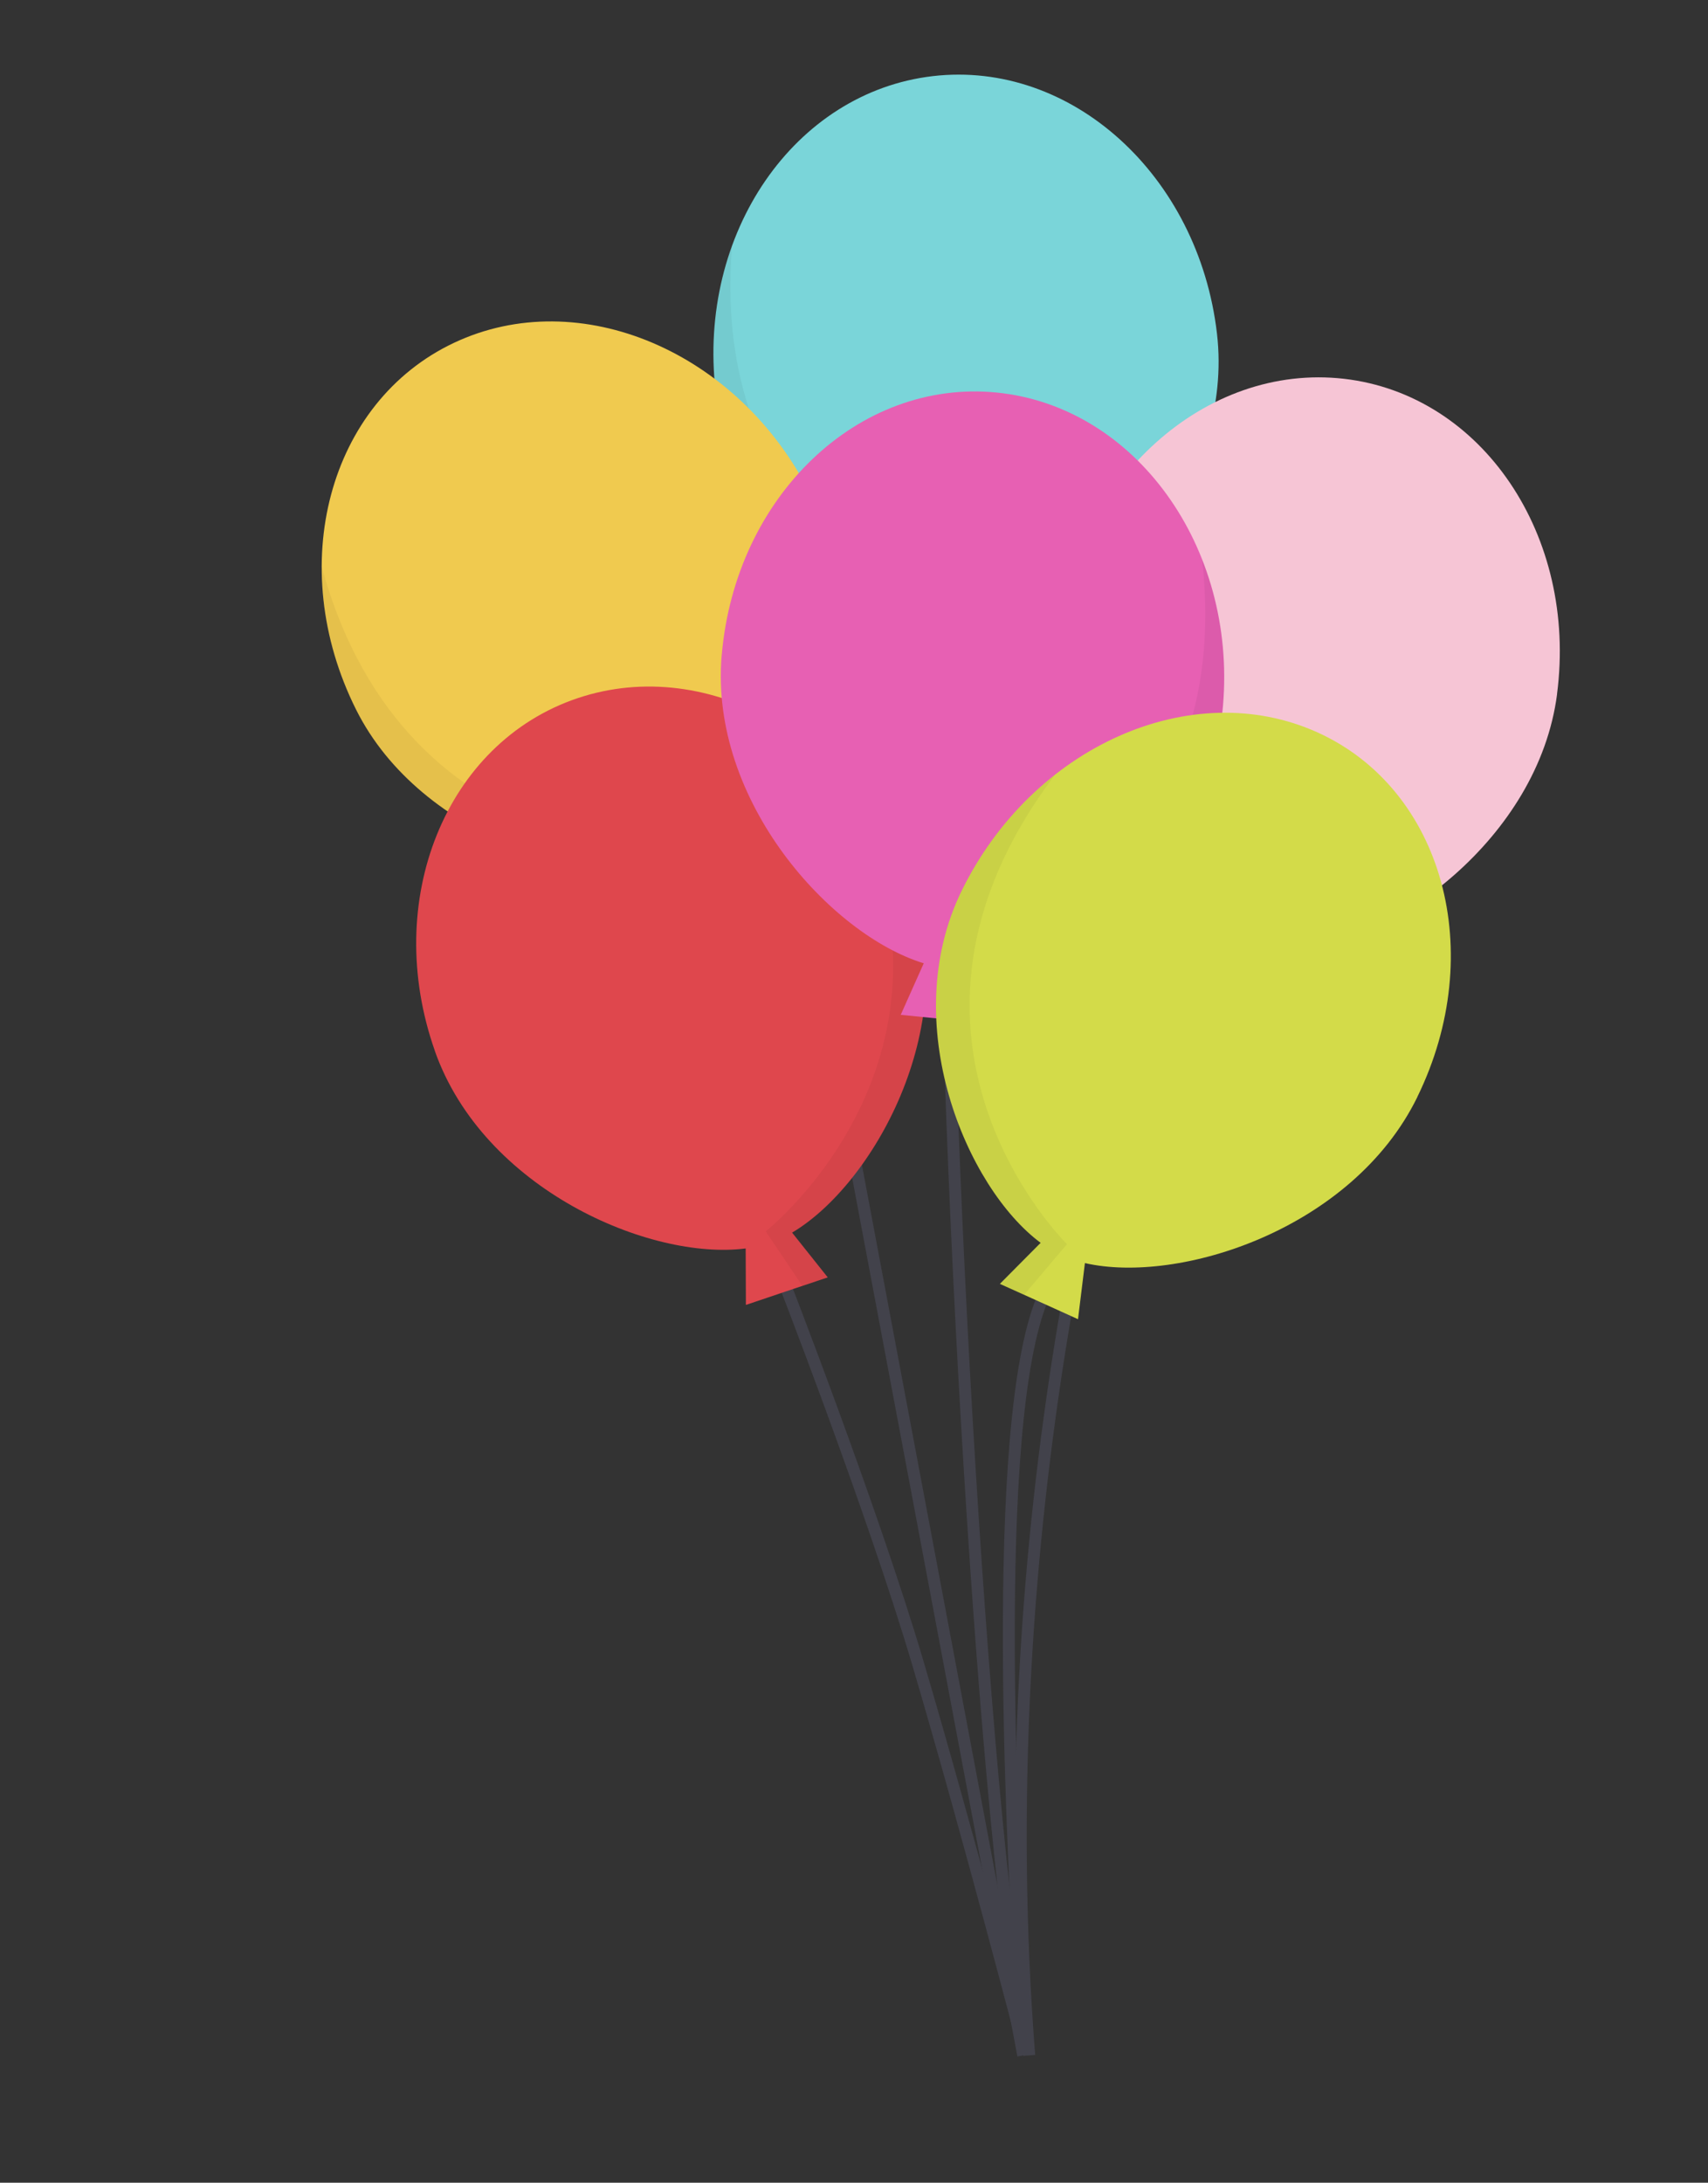 <?xml version="1.0" encoding="UTF-8"?> <svg xmlns="http://www.w3.org/2000/svg" width="501" height="640" viewBox="0 0 501 640" fill="none"><rect x="0" y="0" width="501" height="640" fill="#333333" stroke="none"/> <path fill-rule="evenodd" clip-rule="evenodd" d="M282.675 430.445C277.999 354.532 274.918 270.727 275.37 213.064L278.852 213.091C278.401 270.642 281.478 354.359 286.151 430.23C290.828 506.164 297.093 574.035 302.986 600.004L299.59 600.774C293.622 574.474 287.347 506.296 282.675 430.445Z" fill="#42424B"></path> <path fill-rule="evenodd" clip-rule="evenodd" d="M300.17 602.795C288.018 447.843 323.307 310.71 342.522 261.396L345.767 262.66C326.717 311.551 291.536 448.159 303.641 602.522L300.17 602.795Z" fill="#42424B"></path> <path fill-rule="evenodd" clip-rule="evenodd" d="M226.933 372.917C226.933 372.916 226.933 372.916 228.555 372.283C230.177 371.65 230.177 371.65 230.177 371.65L230.488 372.448C230.691 372.972 230.991 373.747 231.378 374.748C232.151 376.751 233.27 379.662 234.656 383.299C237.426 390.574 241.262 400.752 245.521 412.369C254.037 435.592 264.261 464.6 271.056 487.648C278.622 513.306 286.436 541.692 292.359 563.659C294.403 571.243 296.222 578.063 297.728 583.743C295.785 551.737 294.044 512.052 294.175 475.601C294.255 453.774 295.005 433.073 296.794 415.861C298.573 398.731 301.403 384.791 305.781 376.68L308.845 378.334C304.828 385.777 302.037 399.089 300.257 416.22C298.486 433.27 297.737 453.842 297.658 475.614C297.5 519.152 300.024 567.358 302.366 601.507L298.944 602.063L300.629 601.626C298.944 602.063 298.944 602.063 298.944 602.063L298.759 601.353C298.638 600.886 298.457 600.193 298.222 599.293C297.752 597.493 297.063 594.864 296.19 591.548C294.443 584.918 291.956 575.543 288.996 564.566C283.077 542.609 275.27 514.253 267.716 488.633C260.954 465.698 250.762 436.778 242.252 413.568C237.998 401.968 234.168 391.803 231.401 384.539C230.018 380.907 228.9 378 228.129 376.002C227.743 375.003 227.444 374.231 227.242 373.709L226.933 372.917Z" fill="#42424B"></path> <path d="M356.969 97.802C351.565 51.409 314.258 17.622 273.646 22.317C233.038 27.028 204.512 68.443 209.92 114.853C214.868 157.274 258.53 187.751 285.994 190.325L282.364 206.592L294.976 205.133L307.57 203.678L300.319 188.719C327.299 180 361.942 140.357 356.969 97.802Z" fill="#7AD5D9"></path> <path opacity="0.05" d="M214.763 72.028C210.033 85.026 208.154 99.682 209.92 114.853C214.868 157.274 258.53 187.751 285.994 190.325L282.364 206.591L290.198 205.686L292.813 186.708C292.813 186.708 206.948 167.044 214.742 72.014L214.763 72.028Z" fill="#070707"></path> <path opacity="0.5" d="M108.966 166.725C107.483 142.641 118.204 117.408 146.528 107.159C125.567 125.898 116.413 138.533 108.966 166.725Z" fill="white" fill-opacity="0.5"></path> <path d="M237.767 145.042C216.831 103.076 170 83.151 133.164 100.519C96.336 117.901 83.461 165.995 104.405 207.976C123.554 246.347 175.271 261.129 202.143 254.798L204.254 271.273L215.693 265.879L227.117 260.494L215.153 248.718C237.716 231.907 256.985 183.531 237.767 145.042Z" fill="#F0CA4F"></path> <path opacity="0.05" d="M94.386 166.103C94.342 179.851 97.561 194.252 104.405 207.976C123.555 246.347 175.272 261.128 202.143 254.798L204.254 271.273L211.361 267.923L207.364 249.217C207.364 249.217 119.391 258.072 94.362 166.097L94.386 166.103Z" fill="#070707"></path> <path fill-rule="evenodd" clip-rule="evenodd" d="M298.428 602.972L229.257 235.308L232.711 234.669L301.882 602.333L298.428 602.972Z" fill="#42424B"></path> <path opacity="0.05" d="M324.994 146.08C317.238 157.666 311.847 171.488 309.885 186.68C304.374 229.113 339.327 268.713 365.36 277.452L357.878 292.472L365.691 293.362L372.854 275.477C372.854 275.477 294.328 236.826 324.992 146.063L324.994 146.08Z" fill="#070707"></path> <path d="M456.717 203.495C462.75 157.098 434.76 115.717 394.216 111.065C353.674 106.431 315.918 140.284 309.903 186.679C304.393 229.111 339.346 268.712 365.379 277.45L357.897 292.47L370.488 293.901L383.063 295.351L379.666 279.148C407.971 276.793 451.203 246.065 456.735 203.493L456.717 203.495Z" fill="#F6C5D5"></path> <path d="M127.574 308.168C111.984 264.054 130.714 217.74 169.392 204.723C208.072 191.723 252.066 216.945 267.638 261.06C281.889 301.406 255.977 347.433 232.343 361.416L242.797 374.543L230.783 378.571L218.788 382.616L218.726 366.06C190.553 369.669 141.857 348.648 127.556 308.17L127.574 308.168Z" fill="#DF474D"></path> <path opacity="0.05" d="M244.4 224.509C254.405 234.22 262.563 246.612 267.655 261.059C281.907 301.405 255.995 347.432 232.361 361.414L242.815 374.541L235.36 377.042L224.62 361.049C224.62 361.049 293.342 306.849 244.398 224.492L244.4 224.509Z" fill="#070707"></path> <path d="M211.696 192.181C215.637 145.56 251.763 111.052 292.371 115.102C332.974 119.167 362.695 160.255 358.738 206.87C355.128 249.507 312.575 280.797 285.281 283.818L289.409 300.083L276.801 298.812L264.204 297.563L270.958 282.448C243.796 274.147 208.06 234.953 211.68 192.175L211.696 192.181Z" fill="#E760B3"></path> <path opacity="0.05" d="M352.596 163.995C357.719 176.962 360.057 191.613 358.755 206.876C355.145 249.512 312.591 280.803 285.297 283.823L289.425 300.088L281.601 299.301L278.393 280.305C278.393 280.305 363.328 259.179 352.601 163.979L352.596 163.995Z" fill="#070707"></path> <path d="M415.731 321.647C436.467 279.303 423.345 231.437 386.435 214.738C349.522 198.056 302.789 218.858 282.069 261.206C263.111 299.934 283.408 348.212 305.246 364.41L293.294 376.445L304.76 381.617L316.206 386.803L318.233 370.35C345.814 376.674 396.725 360.505 415.748 321.65L415.731 321.647Z" fill="#D3DB49"></path> <path opacity="0.05" d="M309.513 227.123C298.413 235.806 288.83 247.333 282.052 261.202C263.094 299.93 283.391 348.208 305.229 364.406L293.277 376.441L300.392 379.652L312.968 364.794C312.968 364.794 251.078 304.232 309.516 227.106L309.513 227.123Z" fill="#070707"></path> </svg> 